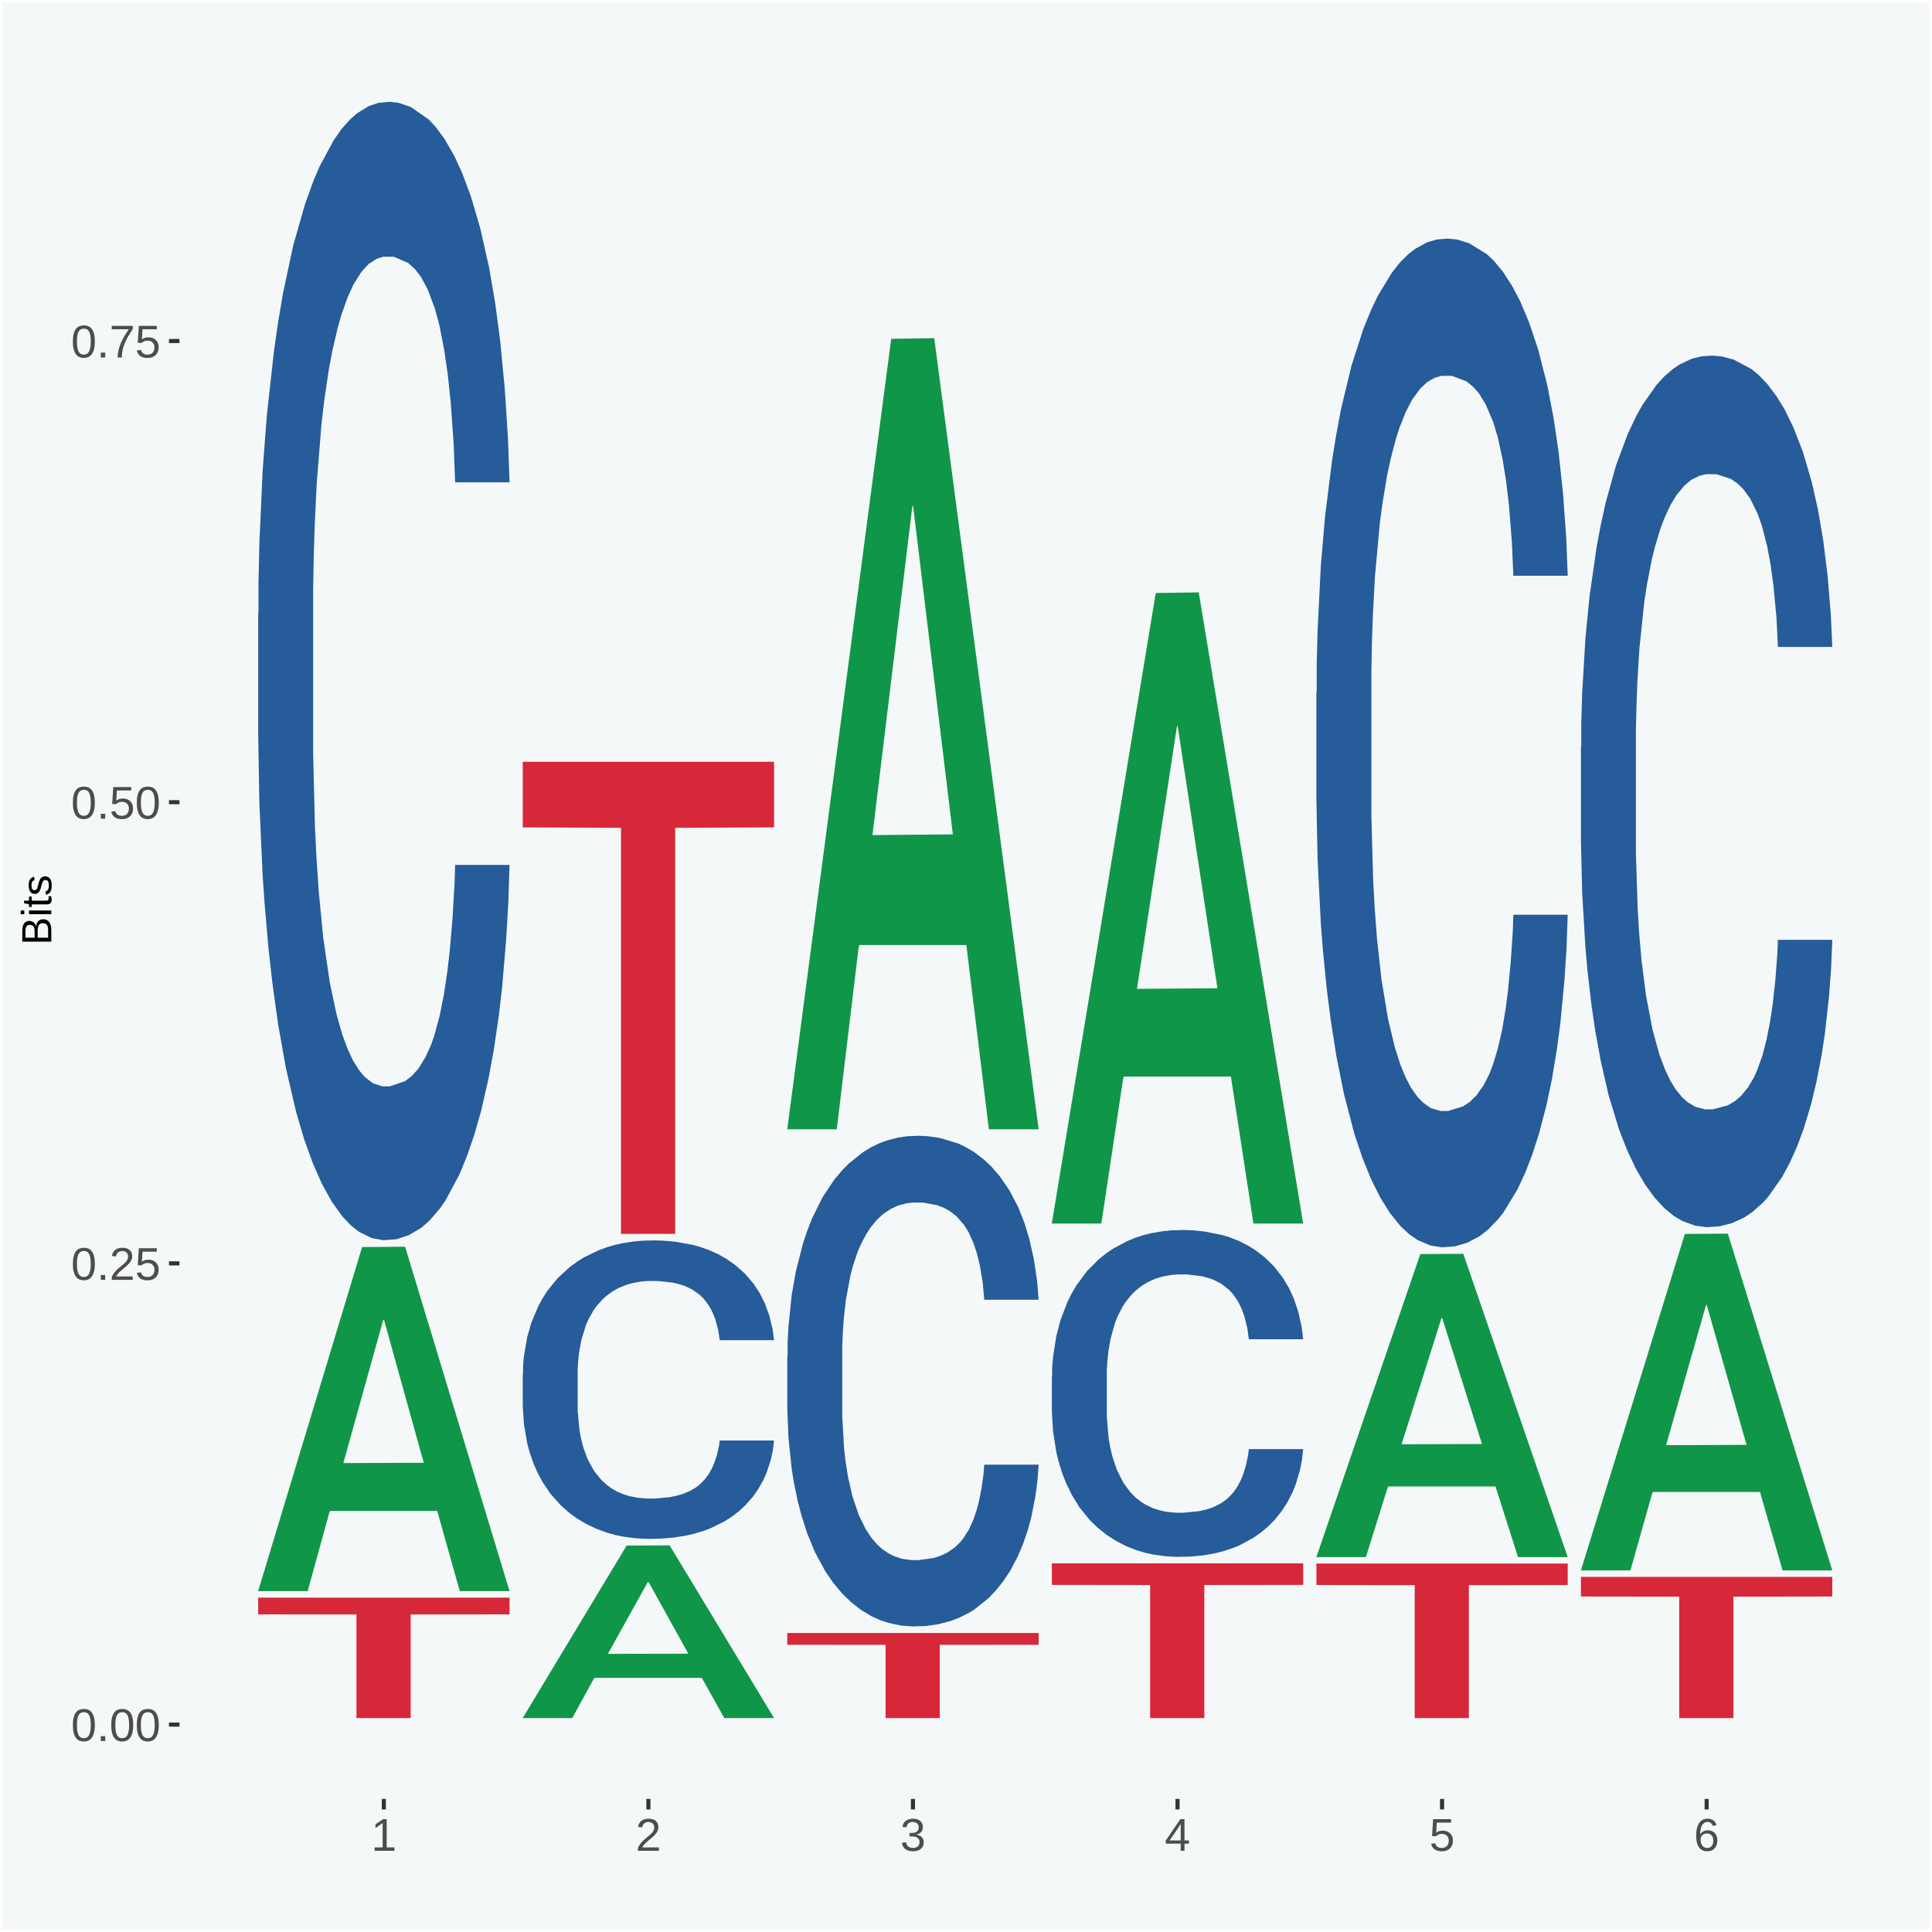 <?xml version="1.0" encoding="UTF-8"?>
<svg xmlns="http://www.w3.org/2000/svg" xmlns:xlink="http://www.w3.org/1999/xlink" width="504pt" height="504pt" viewBox="0 0 504 504" version="1.1">
<defs>
<g>
<symbol overflow="visible" id="glyph0-0">
<path style="stroke:none;" d="M 0.406 0 L 0.406 -8 L 3.594 -8 L 3.594 0 Z M 0.797 -0.406 L 3.188 -0.406 L 3.188 -7.594 L 0.797 -7.594 Z M 0.797 -0.406 "/>
</symbol>
<symbol overflow="visible" id="glyph0-1">
<path style="stroke:none;" d="M 6.203 -4.125 C 6.203 -3.332 6.125 -2.664 5.969 -2.125 C 5.82 -1.582 5.617 -1.145 5.359 -0.812 C 5.098 -0.477 4.789 -0.238 4.438 -0.094 C 4.094 0.051 3.723 0.125 3.328 0.125 C 2.922 0.125 2.539 0.051 2.188 -0.094 C 1.844 -0.238 1.539 -0.477 1.281 -0.812 C 1.031 -1.145 0.832 -1.582 0.688 -2.125 C 0.539 -2.664 0.469 -3.332 0.469 -4.125 C 0.469 -4.957 0.539 -5.645 0.688 -6.188 C 0.832 -6.738 1.035 -7.176 1.297 -7.5 C 1.555 -7.82 1.859 -8.047 2.203 -8.172 C 2.555 -8.305 2.941 -8.375 3.359 -8.375 C 3.754 -8.375 4.125 -8.305 4.469 -8.172 C 4.812 -8.047 5.113 -7.82 5.375 -7.5 C 5.633 -7.176 5.836 -6.738 5.984 -6.188 C 6.129 -5.645 6.203 -4.957 6.203 -4.125 Z M 5.141 -4.125 C 5.141 -4.781 5.098 -5.328 5.016 -5.766 C 4.941 -6.203 4.828 -6.551 4.672 -6.812 C 4.516 -7.07 4.328 -7.254 4.109 -7.359 C 3.891 -7.473 3.641 -7.531 3.359 -7.531 C 3.055 -7.531 2.789 -7.473 2.562 -7.359 C 2.344 -7.254 2.156 -7.07 2 -6.812 C 1.844 -6.551 1.723 -6.203 1.641 -5.766 C 1.566 -5.328 1.531 -4.781 1.531 -4.125 C 1.531 -3.5 1.57 -2.969 1.656 -2.531 C 1.738 -2.094 1.852 -1.742 2 -1.484 C 2.156 -1.223 2.344 -1.035 2.562 -0.922 C 2.789 -0.805 3.047 -0.75 3.328 -0.75 C 3.609 -0.75 3.859 -0.805 4.078 -0.922 C 4.305 -1.035 4.492 -1.223 4.641 -1.484 C 4.797 -1.742 4.914 -2.094 5 -2.531 C 5.094 -2.969 5.141 -3.5 5.141 -4.125 Z M 5.141 -4.125 "/>
</symbol>
<symbol overflow="visible" id="glyph0-2">
<path style="stroke:none;" d="M 1.094 0 L 1.094 -1.281 L 2.234 -1.281 L 2.234 0 Z M 1.094 0 "/>
</symbol>
<symbol overflow="visible" id="glyph0-3">
<path style="stroke:none;" d="M 0.609 0 L 0.609 -0.75 C 0.805 -1.207 1.047 -1.609 1.328 -1.953 C 1.617 -2.305 1.922 -2.625 2.234 -2.906 C 2.555 -3.188 2.867 -3.445 3.172 -3.688 C 3.484 -3.938 3.766 -4.18 4.016 -4.422 C 4.266 -4.66 4.469 -4.91 4.625 -5.172 C 4.781 -5.441 4.859 -5.742 4.859 -6.078 C 4.859 -6.316 4.82 -6.523 4.75 -6.703 C 4.676 -6.879 4.57 -7.023 4.438 -7.141 C 4.312 -7.266 4.156 -7.359 3.969 -7.422 C 3.781 -7.484 3.578 -7.516 3.359 -7.516 C 3.141 -7.516 2.938 -7.484 2.75 -7.422 C 2.57 -7.367 2.41 -7.281 2.266 -7.156 C 2.117 -7.039 2 -6.895 1.906 -6.719 C 1.812 -6.551 1.754 -6.352 1.734 -6.125 L 0.656 -6.219 C 0.688 -6.508 0.766 -6.785 0.891 -7.047 C 1.023 -7.316 1.203 -7.551 1.422 -7.75 C 1.648 -7.945 1.922 -8.098 2.234 -8.203 C 2.555 -8.316 2.93 -8.375 3.359 -8.375 C 3.766 -8.375 4.125 -8.328 4.438 -8.234 C 4.758 -8.141 5.031 -7.992 5.25 -7.797 C 5.477 -7.609 5.648 -7.375 5.766 -7.094 C 5.879 -6.812 5.938 -6.488 5.938 -6.125 C 5.938 -5.844 5.883 -5.578 5.781 -5.328 C 5.688 -5.078 5.555 -4.836 5.391 -4.609 C 5.223 -4.379 5.031 -4.16 4.812 -3.953 C 4.594 -3.742 4.363 -3.535 4.125 -3.328 C 3.895 -3.129 3.656 -2.93 3.406 -2.734 C 3.164 -2.535 2.938 -2.336 2.719 -2.141 C 2.508 -1.941 2.32 -1.738 2.156 -1.531 C 1.988 -1.332 1.859 -1.117 1.766 -0.891 L 6.078 -0.891 L 6.078 0 Z M 0.609 0 "/>
</symbol>
<symbol overflow="visible" id="glyph0-4">
<path style="stroke:none;" d="M 6.172 -2.688 C 6.172 -2.27 6.109 -1.891 5.984 -1.547 C 5.859 -1.203 5.672 -0.906 5.422 -0.656 C 5.18 -0.414 4.879 -0.223 4.516 -0.078 C 4.148 0.055 3.723 0.125 3.234 0.125 C 2.805 0.125 2.43 0.07 2.109 -0.031 C 1.785 -0.133 1.508 -0.273 1.281 -0.453 C 1.062 -0.629 0.883 -0.836 0.75 -1.078 C 0.625 -1.316 0.535 -1.57 0.484 -1.844 L 1.547 -1.969 C 1.586 -1.812 1.645 -1.66 1.719 -1.516 C 1.801 -1.367 1.91 -1.238 2.047 -1.125 C 2.18 -1.008 2.348 -0.914 2.547 -0.844 C 2.742 -0.781 2.984 -0.75 3.266 -0.75 C 3.535 -0.75 3.781 -0.789 4 -0.875 C 4.227 -0.957 4.422 -1.078 4.578 -1.234 C 4.734 -1.398 4.852 -1.602 4.938 -1.844 C 5.031 -2.082 5.078 -2.359 5.078 -2.672 C 5.078 -2.922 5.035 -3.148 4.953 -3.359 C 4.867 -3.578 4.75 -3.766 4.594 -3.922 C 4.445 -4.078 4.258 -4.195 4.031 -4.281 C 3.812 -4.363 3.562 -4.406 3.281 -4.406 C 3.113 -4.406 2.953 -4.391 2.797 -4.359 C 2.648 -4.328 2.516 -4.285 2.391 -4.234 C 2.266 -4.18 2.148 -4.117 2.047 -4.047 C 1.941 -3.973 1.844 -3.895 1.75 -3.812 L 0.719 -3.812 L 1 -8.25 L 5.688 -8.25 L 5.688 -7.359 L 1.953 -7.359 L 1.797 -4.734 C 1.984 -4.879 2.219 -5.004 2.5 -5.109 C 2.781 -5.211 3.113 -5.266 3.5 -5.266 C 3.914 -5.266 4.285 -5.203 4.609 -5.078 C 4.941 -4.953 5.223 -4.773 5.453 -4.547 C 5.68 -4.316 5.859 -4.047 5.984 -3.734 C 6.109 -3.422 6.172 -3.07 6.172 -2.688 Z M 6.172 -2.688 "/>
</symbol>
<symbol overflow="visible" id="glyph0-5">
<path style="stroke:none;" d="M 6.078 -7.406 C 5.66 -6.77 5.273 -6.16 4.922 -5.578 C 4.578 -4.992 4.281 -4.406 4.031 -3.812 C 3.781 -3.219 3.582 -2.609 3.438 -1.984 C 3.301 -1.367 3.234 -0.707 3.234 0 L 2.141 0 C 2.141 -0.656 2.219 -1.301 2.375 -1.938 C 2.531 -2.57 2.738 -3.195 3 -3.812 C 3.27 -4.426 3.578 -5.023 3.922 -5.609 C 4.273 -6.203 4.648 -6.785 5.047 -7.359 L 0.609 -7.359 L 0.609 -8.25 L 6.078 -8.25 Z M 6.078 -7.406 "/>
</symbol>
<symbol overflow="visible" id="glyph0-6">
<path style="stroke:none;" d="M 0.922 0 L 0.922 -0.891 L 3.016 -0.891 L 3.016 -7.25 L 1.156 -5.922 L 1.156 -6.922 L 3.109 -8.25 L 4.078 -8.25 L 4.078 -0.891 L 6.094 -0.891 L 6.094 0 Z M 0.922 0 "/>
</symbol>
<symbol overflow="visible" id="glyph0-7">
<path style="stroke:none;" d="M 6.141 -2.281 C 6.141 -1.906 6.078 -1.566 5.953 -1.266 C 5.836 -0.973 5.66 -0.723 5.422 -0.516 C 5.18 -0.305 4.883 -0.145 4.531 -0.031 C 4.188 0.07 3.789 0.125 3.344 0.125 C 2.832 0.125 2.398 0.062 2.047 -0.062 C 1.703 -0.195 1.414 -0.367 1.188 -0.578 C 0.957 -0.785 0.785 -1.02 0.672 -1.281 C 0.566 -1.551 0.492 -1.832 0.453 -2.125 L 1.547 -2.219 C 1.578 -2 1.633 -1.801 1.719 -1.625 C 1.801 -1.445 1.914 -1.289 2.062 -1.156 C 2.207 -1.031 2.383 -0.93 2.594 -0.859 C 2.801 -0.785 3.051 -0.75 3.344 -0.75 C 3.875 -0.75 4.289 -0.879 4.594 -1.141 C 4.895 -1.41 5.047 -1.801 5.047 -2.312 C 5.047 -2.613 4.977 -2.859 4.844 -3.047 C 4.707 -3.234 4.539 -3.379 4.344 -3.484 C 4.145 -3.586 3.926 -3.656 3.688 -3.688 C 3.445 -3.727 3.227 -3.75 3.031 -3.75 L 2.438 -3.75 L 2.438 -4.656 L 3.016 -4.656 C 3.211 -4.656 3.414 -4.676 3.625 -4.719 C 3.844 -4.758 4.039 -4.832 4.219 -4.938 C 4.395 -5.051 4.539 -5.195 4.656 -5.375 C 4.77 -5.562 4.828 -5.797 4.828 -6.078 C 4.828 -6.523 4.695 -6.875 4.438 -7.125 C 4.188 -7.383 3.801 -7.516 3.281 -7.516 C 2.82 -7.516 2.445 -7.395 2.156 -7.156 C 1.875 -6.914 1.707 -6.578 1.656 -6.141 L 0.594 -6.234 C 0.633 -6.598 0.734 -6.91 0.891 -7.172 C 1.047 -7.441 1.242 -7.664 1.484 -7.844 C 1.734 -8.02 2.008 -8.148 2.312 -8.234 C 2.625 -8.328 2.953 -8.375 3.297 -8.375 C 3.754 -8.375 4.148 -8.316 4.484 -8.203 C 4.816 -8.086 5.086 -7.93 5.297 -7.734 C 5.516 -7.535 5.672 -7.301 5.766 -7.031 C 5.867 -6.77 5.922 -6.488 5.922 -6.188 C 5.922 -5.945 5.883 -5.723 5.812 -5.516 C 5.75 -5.305 5.645 -5.113 5.5 -4.938 C 5.363 -4.77 5.188 -4.625 4.969 -4.5 C 4.75 -4.383 4.488 -4.297 4.188 -4.234 L 4.188 -4.219 C 4.52 -4.176 4.805 -4.098 5.047 -3.984 C 5.297 -3.867 5.5 -3.723 5.656 -3.547 C 5.82 -3.379 5.941 -3.188 6.016 -2.969 C 6.098 -2.75 6.141 -2.52 6.141 -2.281 Z M 6.141 -2.281 "/>
</symbol>
<symbol overflow="visible" id="glyph0-8">
<path style="stroke:none;" d="M 5.156 -1.875 L 5.156 0 L 4.172 0 L 4.172 -1.875 L 0.281 -1.875 L 0.281 -2.688 L 4.062 -8.25 L 5.156 -8.25 L 5.156 -2.703 L 6.328 -2.703 L 6.328 -1.875 Z M 4.172 -7.062 C 4.16 -7.039 4.141 -7.004 4.109 -6.953 C 4.078 -6.898 4.039 -6.836 4 -6.766 C 3.957 -6.691 3.914 -6.617 3.875 -6.547 C 3.844 -6.473 3.812 -6.414 3.781 -6.375 L 1.656 -3.25 C 1.633 -3.219 1.602 -3.176 1.562 -3.125 C 1.531 -3.07 1.492 -3.02 1.453 -2.969 C 1.422 -2.914 1.383 -2.863 1.344 -2.812 C 1.301 -2.77 1.27 -2.734 1.25 -2.703 L 4.172 -2.703 Z M 4.172 -7.062 "/>
</symbol>
<symbol overflow="visible" id="glyph0-9">
<path style="stroke:none;" d="M 6.141 -2.703 C 6.141 -2.285 6.082 -1.906 5.969 -1.562 C 5.852 -1.219 5.68 -0.922 5.453 -0.672 C 5.234 -0.422 4.957 -0.223 4.625 -0.078 C 4.289 0.055 3.91 0.125 3.484 0.125 C 3.004 0.125 2.582 0.031 2.219 -0.156 C 1.863 -0.344 1.566 -0.609 1.328 -0.953 C 1.086 -1.297 0.906 -1.719 0.781 -2.219 C 0.664 -2.727 0.609 -3.301 0.609 -3.938 C 0.609 -4.676 0.676 -5.32 0.812 -5.875 C 0.945 -6.426 1.141 -6.883 1.391 -7.25 C 1.648 -7.625 1.961 -7.906 2.328 -8.094 C 2.691 -8.281 3.102 -8.375 3.562 -8.375 C 3.844 -8.375 4.102 -8.344 4.344 -8.281 C 4.594 -8.227 4.816 -8.133 5.016 -8 C 5.223 -7.875 5.398 -7.703 5.547 -7.484 C 5.703 -7.273 5.828 -7.016 5.922 -6.703 L 4.906 -6.516 C 4.801 -6.867 4.629 -7.125 4.391 -7.281 C 4.148 -7.445 3.867 -7.531 3.547 -7.531 C 3.266 -7.531 3.004 -7.457 2.766 -7.312 C 2.535 -7.176 2.336 -6.973 2.172 -6.703 C 2.004 -6.43 1.875 -6.086 1.781 -5.672 C 1.695 -5.266 1.656 -4.789 1.656 -4.25 C 1.852 -4.602 2.125 -4.875 2.469 -5.062 C 2.812 -5.25 3.207 -5.344 3.656 -5.344 C 4.031 -5.344 4.367 -5.281 4.672 -5.156 C 4.984 -5.031 5.25 -4.852 5.469 -4.625 C 5.688 -4.406 5.852 -4.129 5.969 -3.797 C 6.082 -3.473 6.141 -3.109 6.141 -2.703 Z M 5.078 -2.656 C 5.078 -2.938 5.039 -3.191 4.969 -3.422 C 4.895 -3.66 4.785 -3.859 4.641 -4.016 C 4.504 -4.18 4.332 -4.305 4.125 -4.391 C 3.926 -4.484 3.688 -4.531 3.406 -4.531 C 3.219 -4.531 3.023 -4.5 2.828 -4.438 C 2.629 -4.383 2.453 -4.289 2.297 -4.156 C 2.141 -4.031 2.008 -3.863 1.906 -3.656 C 1.812 -3.457 1.766 -3.207 1.766 -2.906 C 1.766 -2.602 1.801 -2.316 1.875 -2.047 C 1.957 -1.785 2.07 -1.555 2.219 -1.359 C 2.363 -1.172 2.539 -1.02 2.75 -0.906 C 2.957 -0.789 3.191 -0.734 3.453 -0.734 C 3.703 -0.734 3.926 -0.773 4.125 -0.859 C 4.332 -0.953 4.504 -1.082 4.641 -1.25 C 4.785 -1.414 4.895 -1.613 4.969 -1.844 C 5.039 -2.082 5.078 -2.352 5.078 -2.656 Z M 5.078 -2.656 "/>
</symbol>
<symbol overflow="visible" id="glyph1-0">
<path style="stroke:none;" d="M 0 -0.359 L -7.328 -0.359 L -7.328 -3.281 L 0 -3.281 Z M -0.359 -0.734 L -0.359 -2.922 L -6.969 -2.922 L -6.969 -0.734 Z M -0.359 -0.734 "/>
</symbol>
<symbol overflow="visible" id="glyph1-1">
<path style="stroke:none;" d="M -2.125 -6.75 C -1.75 -6.75 -1.426 -6.676 -1.156 -6.531 C -0.883 -6.383 -0.66 -6.18 -0.484 -5.922 C -0.316 -5.672 -0.191 -5.375 -0.109 -5.031 C -0.035 -4.695 0 -4.344 0 -3.969 L 0 -0.906 L -7.562 -0.906 L -7.562 -3.656 C -7.562 -4.07 -7.523 -4.441 -7.453 -4.766 C -7.391 -5.098 -7.281 -5.379 -7.125 -5.609 C -6.977 -5.836 -6.789 -6.008 -6.562 -6.125 C -6.332 -6.25 -6.055 -6.312 -5.734 -6.312 C -5.523 -6.312 -5.328 -6.281 -5.141 -6.219 C -4.953 -6.164 -4.781 -6.078 -4.625 -5.953 C -4.477 -5.836 -4.348 -5.688 -4.234 -5.5 C -4.129 -5.32 -4.047 -5.113 -3.984 -4.875 C -3.953 -5.176 -3.883 -5.441 -3.781 -5.672 C -3.676 -5.91 -3.539 -6.109 -3.375 -6.266 C -3.219 -6.43 -3.031 -6.551 -2.812 -6.625 C -2.602 -6.707 -2.375 -6.75 -2.125 -6.75 Z M -5.609 -5.281 C -6.016 -5.281 -6.305 -5.141 -6.484 -4.859 C -6.66 -4.586 -6.75 -4.188 -6.75 -3.656 L -6.75 -1.922 L -4.344 -1.922 L -4.344 -3.656 C -4.344 -3.957 -4.375 -4.211 -4.438 -4.422 C -4.5 -4.629 -4.582 -4.797 -4.688 -4.922 C -4.801 -5.047 -4.93 -5.133 -5.078 -5.188 C -5.234 -5.25 -5.41 -5.281 -5.609 -5.281 Z M -2.219 -5.719 C -2.457 -5.719 -2.66 -5.672 -2.828 -5.578 C -2.992 -5.492 -3.129 -5.367 -3.234 -5.203 C -3.348 -5.047 -3.426 -4.848 -3.469 -4.609 C -3.52 -4.379 -3.547 -4.125 -3.547 -3.844 L -3.547 -1.922 L -0.828 -1.922 L -0.828 -3.922 C -0.828 -4.18 -0.848 -4.422 -0.891 -4.641 C -0.93 -4.859 -1.004 -5.047 -1.109 -5.203 C -1.211 -5.367 -1.352 -5.492 -1.531 -5.578 C -1.719 -5.672 -1.945 -5.719 -2.219 -5.719 Z M -2.219 -5.719 "/>
</symbol>
<symbol overflow="visible" id="glyph1-2">
<path style="stroke:none;" d="M -7.047 -0.734 L -7.969 -0.734 L -7.969 -1.703 L -7.047 -1.703 Z M 0 -0.734 L -5.812 -0.734 L -5.812 -1.703 L 0 -1.703 Z M 0 -0.734 "/>
</symbol>
<symbol overflow="visible" id="glyph1-3">
<path style="stroke:none;" d="M -0.047 -2.969 C -0.004 -2.82 0.023 -2.672 0.047 -2.516 C 0.078 -2.367 0.094 -2.195 0.094 -2 C 0.094 -1.227 -0.348 -0.844 -1.234 -0.844 L -5.109 -0.844 L -5.109 -0.172 L -5.812 -0.172 L -5.812 -0.875 L -7.109 -1.156 L -7.109 -1.812 L -5.812 -1.812 L -5.812 -2.875 L -5.109 -2.875 L -5.109 -1.812 L -1.438 -1.812 C -1.156 -1.812 -0.957 -1.852 -0.844 -1.938 C -0.738 -2.031 -0.688 -2.191 -0.688 -2.422 C -0.688 -2.516 -0.691 -2.602 -0.703 -2.688 C -0.711 -2.77 -0.727 -2.863 -0.75 -2.969 Z M -0.047 -2.969 "/>
</symbol>
<symbol overflow="visible" id="glyph1-4">
<path style="stroke:none;" d="M -1.609 -5.109 C -1.336 -5.109 -1.094 -5.051 -0.875 -4.938 C -0.664 -4.832 -0.488 -4.68 -0.344 -4.484 C -0.195 -4.285 -0.082 -4.039 0 -3.75 C 0.07 -3.457 0.109 -3.125 0.109 -2.75 C 0.109 -2.406 0.082 -2.098 0.031 -1.828 C -0.02 -1.555 -0.102 -1.316 -0.219 -1.109 C -0.332 -0.91 -0.484 -0.742 -0.672 -0.609 C -0.859 -0.473 -1.086 -0.375 -1.359 -0.312 L -1.531 -1.156 C -1.219 -1.238 -0.988 -1.41 -0.844 -1.672 C -0.695 -1.93 -0.625 -2.289 -0.625 -2.75 C -0.625 -2.957 -0.641 -3.145 -0.672 -3.312 C -0.703 -3.488 -0.75 -3.641 -0.812 -3.766 C -0.883 -3.891 -0.977 -3.984 -1.094 -4.047 C -1.207 -4.117 -1.352 -4.156 -1.531 -4.156 C -1.707 -4.156 -1.848 -4.113 -1.953 -4.031 C -2.066 -3.957 -2.16 -3.844 -2.234 -3.688 C -2.316 -3.539 -2.383 -3.363 -2.438 -3.156 C -2.5 -2.945 -2.562 -2.719 -2.625 -2.469 C -2.688 -2.238 -2.754 -2.008 -2.828 -1.781 C -2.898 -1.551 -3 -1.344 -3.125 -1.156 C -3.25 -0.969 -3.398 -0.816 -3.578 -0.703 C -3.766 -0.586 -4 -0.531 -4.281 -0.531 C -4.812 -0.531 -5.211 -0.719 -5.484 -1.094 C -5.766 -1.477 -5.906 -2.031 -5.906 -2.75 C -5.906 -3.395 -5.789 -3.906 -5.562 -4.281 C -5.332 -4.656 -4.973 -4.895 -4.484 -5 L -4.375 -4.125 C -4.52 -4.094 -4.645 -4.035 -4.75 -3.953 C -4.852 -3.867 -4.938 -3.766 -5 -3.641 C -5.062 -3.516 -5.102 -3.375 -5.125 -3.219 C -5.156 -3.07 -5.172 -2.914 -5.172 -2.75 C -5.172 -2.312 -5.102 -1.988 -4.969 -1.781 C -4.844 -1.582 -4.645 -1.484 -4.375 -1.484 C -4.219 -1.484 -4.086 -1.52 -3.984 -1.594 C -3.879 -1.664 -3.789 -1.77 -3.719 -1.906 C -3.656 -2.051 -3.598 -2.219 -3.547 -2.406 C -3.492 -2.602 -3.438 -2.816 -3.375 -3.047 C -3.332 -3.203 -3.289 -3.359 -3.25 -3.516 C -3.207 -3.68 -3.156 -3.836 -3.094 -3.984 C -3.031 -4.141 -2.957 -4.285 -2.875 -4.422 C -2.789 -4.555 -2.688 -4.672 -2.562 -4.766 C -2.445 -4.867 -2.312 -4.953 -2.156 -5.016 C -2 -5.078 -1.816 -5.109 -1.609 -5.109 Z M -1.609 -5.109 "/>
</symbol>
</g>
<clipPath id="clip1">
  <path d="M 46.82 5.48 L 498.52 5.48 L 498.52 469.281 L 46.82 469.281 Z M 46.82 5.48 "/>
</clipPath>
</defs>
<g id="surface1">
<rect x="0" y="0" width="504" height="504" style="fill:rgb(96.078%,97.255%,97.647%);fill-opacity:1;stroke:none;"/>
<path style="fill:none;stroke-width:1.07;stroke-linecap:round;stroke-linejoin:round;stroke:rgb(100%,100%,100%);stroke-opacity:1;stroke-miterlimit:10;" d="M 0 0 L 504 0 L 504 504 L 0 504 Z M 0 0 " transform="matrix(1,0,0,-1,0,504)"/>
<g clip-path="url(#clip1)" clip-rule="nonzero">
<path style=" stroke:none;fill-rule:nonzero;fill:rgb(96.078%,97.255%,97.647%);fill-opacity:1;" d="M 46.82 469.281 L 498.52 469.281 L 498.52 5.48 L 46.82 5.48 Z M 46.82 469.281 "/>
</g>
<path style=" stroke:none;fill-rule:nonzero;fill:rgb(6.274%,58.824%,28.235%);fill-opacity:1;" d="M 67.352 414.91 L 67.422 414.82 L 94.461 325.32 L 105.68 325.23 L 132.922 415.078 L 119.941 415.078 L 114.059 394.16 L 86.141 394.16 L 85.941 394.488 L 80.262 415.078 L 67.352 415.078 L 67.352 414.91 L 89.66 381.672 L 110.539 381.59 L 100.199 344.379 L 100.07 344.211 L 99.93 344.469 L 89.59 381.59 L 89.66 381.672 Z M 67.352 414.91 "/>
<path style=" stroke:none;fill-rule:nonzero;fill:rgb(14.51%,36.078%,60.001%);fill-opacity:1;" d="M 67.352 160 L 67.43 159.73 L 67.43 152.129 L 67.66 141.828 L 68.512 122.84 L 69.602 108.469 L 71.461 91.648 L 72.469 84.602 L 73.781 76.738 L 76.5 63.988 L 79.602 53.141 L 81.77 47.172 L 83.391 43.379 L 87.039 36.602 L 89.129 33.609 L 91.301 31.172 L 93.16 29.539 L 96.262 27.648 L 98.738 26.828 L 101.609 26.559 L 104.012 26.828 L 107.191 27.922 L 111.84 31.172 L 113.621 33.07 L 116.02 36.32 L 118.5 40.66 L 120.52 45 L 122.84 51.238 L 125.238 59.379 L 127.57 69.68 L 129.199 79.18 L 130.512 89.211 L 131.68 101.422 L 132.531 114.711 L 132.922 125.828 L 118.73 125.828 L 118.352 115.789 L 117.57 104.941 L 116.801 97.621 L 115.941 91.648 L 114.629 84.871 L 113.461 80.531 L 111.531 75.379 L 109.738 72.129 L 108.27 70.23 L 106.488 68.602 L 102.691 66.969 L 99.98 66.969 L 98.27 67.512 L 96.18 68.871 L 94.398 70.77 L 92.309 74.02 L 90.68 77.551 L 89.051 82.16 L 88.121 85.41 L 86.73 91.379 L 85.801 96.262 L 84.559 104.672 L 83.859 110.641 L 82.621 126.102 L 82.078 137.488 L 81.84 145.352 L 81.691 154.031 L 81.691 196.34 L 82.148 215.328 L 82.539 223.461 L 83.16 232.68 L 84.32 244.621 L 86.031 256.281 L 87.809 264.691 L 89.281 269.84 L 90.68 273.641 L 92.07 276.621 L 93.781 279.328 L 95.172 280.961 L 97.27 282.59 L 99.75 283.398 L 101.68 283.398 L 105.641 282.051 L 107.422 280.691 L 109.121 278.789 L 110.98 275.809 L 112.461 272.551 L 113.309 270.109 L 114.699 264.961 L 115.789 259.531 L 116.719 253.301 L 117.34 247.871 L 118.039 239.738 L 118.578 230.512 L 118.73 225.629 L 132.922 225.629 L 132.609 235.398 L 132.059 244.891 L 130.98 257.641 L 130.129 264.961 L 128.809 273.91 L 127.41 281.5 L 125.48 289.91 L 123.691 296.148 L 121.828 301.57 L 119.82 306.449 L 116.18 313.23 L 114.859 315.129 L 112.07 318.391 L 109.898 320.289 L 106.719 322.18 L 103.469 323.27 L 100.059 323.539 L 97.031 323 L 93.699 321.371 L 91.609 319.738 L 89.281 317.301 L 86.57 313.512 L 84.012 308.898 L 81.609 303.469 L 79.359 297.23 L 77.27 290.18 L 74.559 278.52 L 72.539 267.129 L 71.07 256.551 L 70.059 247.602 L 69.059 236.211 L 68.512 228.34 L 67.66 209.359 L 67.352 191.73 Z M 67.352 160 "/>
<path style=" stroke:none;fill-rule:nonzero;fill:rgb(83.922%,15.686%,22.353%);fill-opacity:1;" d="M 67.352 416.77 L 132.922 416.77 L 132.922 421.141 L 107.129 421.172 L 107.129 448.191 L 92.988 448.191 L 92.988 421.172 L 67.352 421.141 Z M 67.352 416.77 "/>
<path style=" stroke:none;fill-rule:nonzero;fill:rgb(6.274%,58.824%,28.235%);fill-opacity:1;" d="M 136.371 448.109 L 136.43 448.07 L 163.469 403.191 L 174.691 403.148 L 201.93 448.191 L 188.949 448.191 L 183.07 437.699 L 155.16 437.699 L 154.949 437.871 L 149.281 448.191 L 136.371 448.191 L 136.371 448.109 L 158.672 431.441 L 179.559 431.398 L 169.219 412.75 L 169.078 412.66 L 168.949 412.789 L 158.602 431.398 L 158.672 431.441 Z M 136.371 448.109 "/>
<path style=" stroke:none;fill-rule:nonzero;fill:rgb(14.51%,36.078%,60.001%);fill-opacity:1;" d="M 136.371 358.57 L 136.441 358.5 L 136.441 356.5 L 136.68 353.801 L 137.531 348.82 L 138.609 345.051 L 140.469 340.641 L 141.48 338.801 L 142.801 336.73 L 145.512 333.391 L 148.609 330.551 L 150.781 328.98 L 152.41 327.98 L 156.051 326.211 L 158.141 325.422 L 160.309 324.781 L 162.172 324.359 L 165.27 323.859 L 167.75 323.648 L 170.621 323.578 L 173.02 323.648 L 176.199 323.93 L 180.852 324.781 L 182.629 325.281 L 185.039 326.141 L 187.52 327.27 L 189.531 328.41 L 191.859 330.051 L 194.262 332.18 L 196.578 334.879 L 198.211 337.371 L 199.531 340 L 200.691 343.199 L 201.539 346.691 L 201.93 349.609 L 187.75 349.609 L 187.359 346.969 L 186.59 344.129 L 185.809 342.211 L 184.961 340.641 L 183.641 338.871 L 182.48 337.73 L 180.539 336.379 L 178.762 335.52 L 177.289 335.031 L 175.5 334.602 L 171.711 334.172 L 168.988 334.172 L 167.289 334.309 L 165.199 334.672 L 163.41 335.172 L 161.32 336.02 L 159.691 336.949 L 158.07 338.16 L 157.141 339.012 L 155.738 340.57 L 154.809 341.852 L 153.57 344.059 L 152.871 345.621 L 151.629 349.68 L 151.09 352.66 L 150.859 354.73 L 150.699 357 L 150.699 368.102 L 151.172 373.078 L 151.559 375.211 L 152.18 377.629 L 153.34 380.762 L 155.039 383.809 L 156.828 386.02 L 158.301 387.371 L 159.691 388.371 L 161.09 389.148 L 162.789 389.859 L 164.191 390.289 L 166.281 390.711 L 168.762 390.93 L 170.699 390.93 L 174.648 390.57 L 176.43 390.219 L 178.141 389.719 L 180 388.941 L 181.469 388.078 L 182.32 387.441 L 183.719 386.09 L 184.801 384.672 L 185.73 383.031 L 186.352 381.609 L 187.051 379.48 L 187.59 377.059 L 187.75 375.781 L 201.93 375.781 L 201.621 378.34 L 201.078 380.828 L 199.988 384.172 L 199.141 386.09 L 197.82 388.441 L 196.43 390.43 L 194.488 392.629 L 192.711 394.27 L 190.852 395.691 L 188.828 396.969 L 185.191 398.75 L 183.871 399.25 L 181.078 400.102 L 178.91 400.602 L 175.738 401.102 L 172.48 401.379 L 169.07 401.449 L 166.051 401.309 L 162.719 400.879 L 160.621 400.461 L 158.301 399.82 L 155.59 398.82 L 153.031 397.609 L 150.629 396.191 L 148.379 394.551 L 146.289 392.699 L 143.57 389.648 L 141.559 386.66 L 140.09 383.891 L 139.078 381.539 L 138.07 378.551 L 137.531 376.488 L 136.68 371.512 L 136.371 366.891 Z M 136.371 358.57 "/>
<path style=" stroke:none;fill-rule:nonzero;fill:rgb(83.922%,15.686%,22.353%);fill-opacity:1;" d="M 136.371 198.73 L 201.93 198.73 L 201.93 215.84 L 176.141 215.961 L 176.141 321.879 L 162 321.879 L 162 215.961 L 136.371 215.84 Z M 136.371 198.73 "/>
<path style=" stroke:none;fill-rule:nonzero;fill:rgb(6.274%,58.824%,28.235%);fill-opacity:1;" d="M 205.379 294.211 L 205.449 294.012 L 232.488 88.398 L 243.711 88.211 L 270.949 294.59 L 257.969 294.59 L 252.09 246.531 L 224.172 246.531 L 223.969 247.309 L 218.289 294.59 L 205.379 294.59 L 205.379 294.211 L 227.691 217.852 L 248.57 217.66 L 238.23 132.199 L 238.102 131.809 L 237.961 132.391 L 227.621 217.66 L 227.691 217.852 Z M 205.379 294.211 "/>
<path style=" stroke:none;fill-rule:nonzero;fill:rgb(14.51%,36.078%,60.001%);fill-opacity:1;" d="M 205.379 353.801 L 205.461 353.691 L 205.461 350.41 L 205.691 345.969 L 206.539 337.789 L 207.629 331.59 L 209.488 324.34 L 210.5 321.301 L 211.809 317.91 L 214.531 312.422 L 217.629 307.738 L 219.801 305.172 L 221.422 303.539 L 225.07 300.609 L 227.16 299.328 L 229.328 298.27 L 231.191 297.57 L 234.289 296.75 L 236.77 296.398 L 239.641 296.289 L 242.039 296.398 L 245.219 296.871 L 249.871 298.27 L 251.648 299.09 L 254.051 300.5 L 256.531 302.371 L 258.551 304.238 L 260.871 306.93 L 263.27 310.43 L 265.602 314.871 L 267.23 318.969 L 268.539 323.289 L 269.711 328.551 L 270.559 334.281 L 270.949 339.07 L 256.762 339.07 L 256.379 334.75 L 255.602 330.07 L 254.828 326.922 L 253.969 324.34 L 252.66 321.422 L 251.488 319.551 L 249.559 317.328 L 247.77 315.93 L 246.301 315.109 L 244.52 314.41 L 240.719 313.711 L 238.012 313.711 L 236.301 313.941 L 234.211 314.52 L 232.43 315.34 L 230.34 316.738 L 228.711 318.262 L 227.078 320.25 L 226.148 321.648 L 224.762 324.23 L 223.828 326.328 L 222.59 329.949 L 221.891 332.531 L 220.648 339.191 L 220.109 344.102 L 219.871 347.488 L 219.719 351.23 L 219.719 369.469 L 220.18 377.648 L 220.57 381.16 L 221.191 385.129 L 222.352 390.27 L 224.059 395.301 L 225.84 398.93 L 227.309 401.148 L 228.711 402.781 L 230.102 404.07 L 231.809 405.238 L 233.199 405.941 L 235.301 406.641 L 237.781 406.988 L 239.711 406.988 L 243.672 406.41 L 245.449 405.82 L 247.148 405 L 249.012 403.719 L 250.488 402.32 L 251.34 401.262 L 252.73 399.039 L 253.82 396.699 L 254.75 394.02 L 255.371 391.68 L 256.07 388.172 L 256.609 384.199 L 256.762 382.09 L 270.949 382.09 L 270.641 386.301 L 270.09 390.391 L 269.012 395.891 L 268.16 399.039 L 266.84 402.898 L 265.441 406.172 L 263.512 409.801 L 261.719 412.488 L 259.859 414.82 L 257.852 416.93 L 254.211 419.852 L 252.891 420.672 L 250.102 422.07 L 247.93 422.891 L 244.75 423.711 L 241.5 424.18 L 238.09 424.289 L 235.059 424.059 L 231.73 423.359 L 229.641 422.66 L 227.309 421.602 L 224.602 419.969 L 222.039 417.98 L 219.641 415.641 L 217.391 412.949 L 215.301 409.91 L 212.59 404.891 L 210.57 399.98 L 209.102 395.422 L 208.09 391.559 L 207.09 386.648 L 206.539 383.262 L 205.691 375.078 L 205.379 367.48 Z M 205.379 353.801 "/>
<path style=" stroke:none;fill-rule:nonzero;fill:rgb(83.922%,15.686%,22.353%);fill-opacity:1;" d="M 205.379 425.988 L 270.949 425.988 L 270.949 429.07 L 245.148 429.09 L 245.148 448.191 L 231.02 448.191 L 231.02 429.09 L 205.379 429.07 Z M 205.379 425.988 "/>
<path style=" stroke:none;fill-rule:nonzero;fill:rgb(6.274%,58.824%,28.235%);fill-opacity:1;" d="M 274.398 318.871 L 274.461 318.711 L 301.5 154.691 L 312.719 154.539 L 339.961 319.18 L 326.98 319.18 L 321.102 280.84 L 293.191 280.84 L 292.98 281.461 L 287.309 319.18 L 274.398 319.18 L 274.398 318.871 L 296.699 257.961 L 317.59 257.801 L 307.25 189.629 L 307.109 189.32 L 306.98 189.789 L 296.629 257.801 L 296.699 257.961 Z M 274.398 318.871 "/>
<path style=" stroke:none;fill-rule:nonzero;fill:rgb(14.51%,36.078%,60.001%);fill-opacity:1;" d="M 274.398 359.191 L 274.469 359.109 L 274.469 356.93 L 274.711 353.969 L 275.559 348.52 L 276.641 344.391 L 278.5 339.559 L 279.512 337.539 L 280.828 335.281 L 283.539 331.621 L 286.641 328.5 L 288.809 326.789 L 290.441 325.699 L 294.078 323.75 L 296.172 322.891 L 298.34 322.191 L 300.199 321.73 L 303.301 321.18 L 305.781 320.949 L 308.648 320.871 L 311.051 320.949 L 314.23 321.262 L 318.879 322.191 L 320.66 322.738 L 323.07 323.672 L 325.551 324.922 L 327.559 326.172 L 329.879 327.961 L 332.289 330.289 L 334.609 333.25 L 336.238 335.98 L 337.559 338.859 L 338.719 342.359 L 339.57 346.18 L 339.961 349.371 L 325.781 349.371 L 325.391 346.488 L 324.621 343.379 L 323.84 341.27 L 322.988 339.559 L 321.672 337.609 L 320.512 336.371 L 318.57 334.891 L 316.789 333.949 L 315.32 333.41 L 313.531 332.941 L 309.738 332.469 L 307.02 332.469 L 305.32 332.629 L 303.23 333.02 L 301.441 333.559 L 299.352 334.5 L 297.719 335.512 L 296.102 336.828 L 295.172 337.77 L 293.77 339.48 L 292.84 340.879 L 291.602 343.301 L 290.898 345.012 L 289.66 349.449 L 289.121 352.719 L 288.891 354.98 L 288.73 357.469 L 288.73 369.621 L 289.199 375.07 L 289.59 377.41 L 290.211 380.059 L 291.371 383.48 L 293.07 386.828 L 294.859 389.25 L 296.328 390.73 L 297.719 391.82 L 299.121 392.672 L 300.82 393.449 L 302.219 393.922 L 304.309 394.391 L 306.789 394.621 L 308.73 394.621 L 312.68 394.23 L 314.461 393.84 L 316.172 393.301 L 318.031 392.441 L 319.5 391.5 L 320.352 390.801 L 321.75 389.32 L 322.828 387.77 L 323.762 385.969 L 324.379 384.422 L 325.078 382.078 L 325.621 379.43 L 325.781 378.031 L 339.961 378.031 L 339.648 380.828 L 339.109 383.559 L 338.02 387.219 L 337.172 389.32 L 335.852 391.891 L 334.461 394.07 L 332.52 396.488 L 330.738 398.281 L 328.879 399.84 L 326.859 401.238 L 323.219 403.191 L 321.898 403.73 L 319.109 404.672 L 316.941 405.211 L 313.77 405.762 L 310.512 406.07 L 307.102 406.141 L 304.078 405.988 L 300.75 405.52 L 298.648 405.051 L 296.328 404.352 L 293.621 403.262 L 291.059 401.941 L 288.66 400.379 L 286.41 398.59 L 284.32 396.57 L 281.602 393.219 L 279.59 389.949 L 278.121 386.91 L 277.109 384.34 L 276.102 381.07 L 275.559 378.809 L 274.711 373.359 L 274.398 368.301 Z M 274.398 359.191 "/>
<path style=" stroke:none;fill-rule:nonzero;fill:rgb(83.922%,15.686%,22.353%);fill-opacity:1;" d="M 274.398 407.84 L 339.961 407.84 L 339.961 413.449 L 314.172 413.48 L 314.172 448.191 L 300.031 448.191 L 300.031 413.48 L 274.398 413.449 Z M 274.398 407.84 "/>
<path style=" stroke:none;fill-rule:nonzero;fill:rgb(6.274%,58.824%,28.235%);fill-opacity:1;" d="M 343.41 406.039 L 343.48 405.969 L 370.512 327.148 L 381.73 327.078 L 408.969 406.191 L 396 406.191 L 390.121 387.77 L 362.199 387.77 L 362 388.059 L 356.32 406.191 L 343.41 406.191 L 343.41 406.039 L 365.719 376.77 L 386.602 376.699 L 376.262 343.941 L 376.121 343.789 L 375.988 344.012 L 365.648 376.699 L 365.719 376.77 Z M 343.41 406.039 "/>
<path style=" stroke:none;fill-rule:nonzero;fill:rgb(14.51%,36.078%,60.001%);fill-opacity:1;" d="M 343.41 180.469 L 343.488 180.23 L 343.488 173.5 L 343.719 164.371 L 344.57 147.551 L 345.66 134.809 L 347.52 119.922 L 348.531 113.672 L 349.84 106.699 L 352.559 95.398 L 355.66 85.789 L 357.828 80.5 L 359.449 77.141 L 363.102 71.129 L 365.191 68.488 L 367.359 66.328 L 369.219 64.879 L 372.32 63.199 L 374.801 62.48 L 377.66 62.238 L 380.07 62.48 L 383.238 63.441 L 387.891 66.328 L 389.68 68.012 L 392.078 70.891 L 394.559 74.738 L 396.57 78.578 L 398.898 84.109 L 401.301 91.32 L 403.629 100.449 L 405.25 108.859 L 406.57 117.75 L 407.73 128.57 L 408.59 140.34 L 408.969 150.191 L 394.789 150.191 L 394.398 141.301 L 393.629 131.691 L 392.852 125.199 L 392 119.922 L 390.68 113.91 L 389.52 110.059 L 387.578 105.5 L 385.801 102.609 L 384.328 100.93 L 382.551 99.488 L 378.75 98.051 L 376.039 98.051 L 374.328 98.531 L 372.238 99.73 L 370.461 101.41 L 368.371 104.289 L 366.738 107.422 L 365.109 111.5 L 364.18 114.391 L 362.789 119.672 L 361.859 124 L 360.621 131.449 L 359.922 136.738 L 358.68 150.43 L 358.141 160.531 L 357.898 167.5 L 357.75 175.191 L 357.75 212.68 L 358.211 229.5 L 358.602 236.711 L 359.219 244.879 L 360.379 255.449 L 362.09 265.781 L 363.871 273.23 L 365.34 277.801 L 366.738 281.16 L 368.129 283.809 L 369.84 286.211 L 371.23 287.648 L 373.32 289.102 L 375.801 289.82 L 377.738 289.82 L 381.691 288.609 L 383.48 287.41 L 385.18 285.73 L 387.039 283.09 L 388.512 280.199 L 389.371 278.039 L 390.762 273.469 L 391.852 268.672 L 392.781 263.141 L 393.398 258.34 L 394.09 251.129 L 394.641 242.961 L 394.789 238.629 L 408.969 238.629 L 408.66 247.281 L 408.121 255.691 L 407.039 266.988 L 406.18 273.469 L 404.871 281.41 L 403.469 288.129 L 401.531 295.578 L 399.75 301.109 L 397.891 305.922 L 395.879 310.238 L 392.23 316.25 L 390.922 317.93 L 388.129 320.82 L 385.961 322.5 L 382.781 324.18 L 379.52 325.141 L 376.109 325.379 L 373.09 324.898 L 369.762 323.461 L 367.672 322.02 L 365.34 319.859 L 362.629 316.488 L 360.07 312.41 L 357.672 307.602 L 355.422 302.07 L 353.328 295.82 L 350.621 285.488 L 348.602 275.398 L 347.129 266.031 L 346.121 258.09 L 345.121 248 L 344.57 241.031 L 343.719 224.211 L 343.41 208.59 Z M 343.41 180.469 "/>
<path style=" stroke:none;fill-rule:nonzero;fill:rgb(83.922%,15.686%,22.353%);fill-opacity:1;" d="M 343.41 407.879 L 408.969 407.879 L 408.969 413.48 L 383.18 413.52 L 383.18 448.191 L 369.051 448.191 L 369.051 413.52 L 343.41 413.48 Z M 343.41 407.879 "/>
<path style=" stroke:none;fill-rule:nonzero;fill:rgb(6.274%,58.824%,28.235%);fill-opacity:1;" d="M 412.422 409.5 L 412.488 409.422 L 439.531 321.898 L 450.75 321.82 L 477.988 409.672 L 465.012 409.672 L 459.129 389.211 L 431.219 389.211 L 431.012 389.539 L 425.328 409.672 L 412.422 409.672 L 412.422 409.5 L 434.73 377 L 455.621 376.922 L 445.27 340.551 L 445.141 340.379 L 445 340.629 L 434.66 376.922 L 434.73 377 Z M 412.422 409.5 "/>
<path style=" stroke:none;fill-rule:nonzero;fill:rgb(14.51%,36.078%,60.001%);fill-opacity:1;" d="M 412.422 194.922 L 412.5 194.711 L 412.5 188.898 L 412.73 181.012 L 413.59 166.469 L 414.672 155.469 L 416.531 142.59 L 417.539 137.191 L 418.859 131.172 L 421.57 121.41 L 424.672 113.109 L 426.84 108.539 L 428.469 105.629 L 432.109 100.441 L 434.199 98.16 L 436.371 96.289 L 438.23 95.039 L 441.328 93.59 L 443.809 92.969 L 446.68 92.762 L 449.078 92.969 L 452.262 93.801 L 456.91 96.289 L 458.691 97.738 L 461.09 100.23 L 463.57 103.559 L 465.59 106.879 L 467.91 111.648 L 470.32 117.879 L 472.641 125.77 L 474.27 133.039 L 475.59 140.719 L 476.75 150.07 L 477.602 160.238 L 477.988 168.762 L 463.809 168.762 L 463.422 161.07 L 462.641 152.77 L 461.871 147.16 L 461.02 142.59 L 459.699 137.398 L 458.539 134.078 L 456.602 130.129 L 454.82 127.641 L 453.34 126.191 L 451.559 124.941 L 447.762 123.699 L 445.051 123.699 L 443.352 124.109 L 441.25 125.148 L 439.469 126.602 L 437.379 129.102 L 435.75 131.801 L 434.121 135.328 L 433.191 137.82 L 431.801 142.391 L 430.871 146.121 L 429.629 152.559 L 428.93 157.129 L 427.691 168.961 L 427.148 177.68 L 426.922 183.711 L 426.762 190.352 L 426.762 222.738 L 427.23 237.281 L 427.609 243.512 L 428.23 250.57 L 429.398 259.699 L 431.102 268.629 L 432.879 275.07 L 434.359 279.012 L 435.75 281.922 L 437.148 284.211 L 438.852 286.281 L 440.25 287.531 L 442.34 288.77 L 444.82 289.398 L 446.762 289.398 L 450.711 288.359 L 452.488 287.32 L 454.199 285.871 L 456.059 283.578 L 457.531 281.09 L 458.379 279.219 L 459.781 275.281 L 460.859 271.121 L 461.789 266.352 L 462.41 262.199 L 463.109 255.969 L 463.648 248.91 L 463.809 245.172 L 477.988 245.172 L 477.68 252.641 L 477.141 259.91 L 476.051 269.672 L 475.199 275.281 L 473.879 282.129 L 472.488 287.941 L 470.551 294.379 L 468.77 299.16 L 466.91 303.309 L 464.891 307.051 L 461.25 312.238 L 459.93 313.691 L 457.141 316.18 L 454.969 317.641 L 451.789 319.09 L 448.539 319.922 L 445.129 320.129 L 442.109 319.711 L 438.77 318.469 L 436.68 317.219 L 434.359 315.352 L 431.641 312.441 L 429.09 308.91 L 426.68 304.762 L 424.441 299.988 L 422.34 294.59 L 419.629 285.66 L 417.621 276.941 L 416.141 268.84 L 415.141 261.988 L 414.129 253.27 L 413.59 247.25 L 412.73 232.711 L 412.422 219.211 Z M 412.422 194.922 "/>
<path style=" stroke:none;fill-rule:nonzero;fill:rgb(83.922%,15.686%,22.353%);fill-opacity:1;" d="M 412.422 411.359 L 477.988 411.359 L 477.988 416.48 L 452.199 416.52 L 452.199 448.191 L 438.059 448.191 L 438.059 416.52 L 412.422 416.48 Z M 412.422 411.359 "/>
<g style="fill:rgb(30.196%,30.196%,30.196%);fill-opacity:1;">
  <use xlink:href="#glyph0-1" x="18.54" y="454.19"/>
  <use xlink:href="#glyph0-2" x="25.212" y="454.19"/>
  <use xlink:href="#glyph0-1" x="28.548" y="454.19"/>
  <use xlink:href="#glyph0-1" x="35.22" y="454.19"/>
</g>
<g style="fill:rgb(30.196%,30.196%,30.196%);fill-opacity:1;">
  <use xlink:href="#glyph0-1" x="18.54" y="333.88"/>
  <use xlink:href="#glyph0-2" x="25.212" y="333.88"/>
  <use xlink:href="#glyph0-3" x="28.548" y="333.88"/>
  <use xlink:href="#glyph0-4" x="35.22" y="333.88"/>
</g>
<g style="fill:rgb(30.196%,30.196%,30.196%);fill-opacity:1;">
  <use xlink:href="#glyph0-1" x="18.54" y="213.57"/>
  <use xlink:href="#glyph0-2" x="25.212" y="213.57"/>
  <use xlink:href="#glyph0-4" x="28.548" y="213.57"/>
  <use xlink:href="#glyph0-1" x="35.22" y="213.57"/>
</g>
<g style="fill:rgb(30.196%,30.196%,30.196%);fill-opacity:1;">
  <use xlink:href="#glyph0-1" x="18.54" y="93.26"/>
  <use xlink:href="#glyph0-2" x="25.212" y="93.26"/>
  <use xlink:href="#glyph0-5" x="28.548" y="93.26"/>
  <use xlink:href="#glyph0-4" x="35.22" y="93.26"/>
</g>
<path style="fill:none;stroke-width:1.07;stroke-linecap:butt;stroke-linejoin:round;stroke:rgb(20%,20%,20%);stroke-opacity:1;stroke-miterlimit:10;" d="M 44.078 54.109 L 46.82 54.109 " transform="matrix(1,0,0,-1,0,504)"/>
<path style="fill:none;stroke-width:1.07;stroke-linecap:butt;stroke-linejoin:round;stroke:rgb(20%,20%,20%);stroke-opacity:1;stroke-miterlimit:10;" d="M 44.078 174.422 L 46.82 174.422 " transform="matrix(1,0,0,-1,0,504)"/>
<path style="fill:none;stroke-width:1.07;stroke-linecap:butt;stroke-linejoin:round;stroke:rgb(20%,20%,20%);stroke-opacity:1;stroke-miterlimit:10;" d="M 44.078 294.73 L 46.82 294.73 " transform="matrix(1,0,0,-1,0,504)"/>
<path style="fill:none;stroke-width:1.07;stroke-linecap:butt;stroke-linejoin:round;stroke:rgb(20%,20%,20%);stroke-opacity:1;stroke-miterlimit:10;" d="M 44.078 415.039 L 46.82 415.039 " transform="matrix(1,0,0,-1,0,504)"/>
<path style="fill:none;stroke-width:1.07;stroke-linecap:butt;stroke-linejoin:round;stroke:rgb(20%,20%,20%);stroke-opacity:1;stroke-miterlimit:10;" d="M 100.129 31.98 L 100.129 34.719 " transform="matrix(1,0,0,-1,0,504)"/>
<path style="fill:none;stroke-width:1.07;stroke-linecap:butt;stroke-linejoin:round;stroke:rgb(20%,20%,20%);stroke-opacity:1;stroke-miterlimit:10;" d="M 169.148 31.98 L 169.148 34.719 " transform="matrix(1,0,0,-1,0,504)"/>
<path style="fill:none;stroke-width:1.07;stroke-linecap:butt;stroke-linejoin:round;stroke:rgb(20%,20%,20%);stroke-opacity:1;stroke-miterlimit:10;" d="M 238.16 31.98 L 238.16 34.719 " transform="matrix(1,0,0,-1,0,504)"/>
<path style="fill:none;stroke-width:1.07;stroke-linecap:butt;stroke-linejoin:round;stroke:rgb(20%,20%,20%);stroke-opacity:1;stroke-miterlimit:10;" d="M 307.18 31.98 L 307.18 34.719 " transform="matrix(1,0,0,-1,0,504)"/>
<path style="fill:none;stroke-width:1.07;stroke-linecap:butt;stroke-linejoin:round;stroke:rgb(20%,20%,20%);stroke-opacity:1;stroke-miterlimit:10;" d="M 376.191 31.98 L 376.191 34.719 " transform="matrix(1,0,0,-1,0,504)"/>
<path style="fill:none;stroke-width:1.07;stroke-linecap:butt;stroke-linejoin:round;stroke:rgb(20%,20%,20%);stroke-opacity:1;stroke-miterlimit:10;" d="M 445.211 31.98 L 445.211 34.719 " transform="matrix(1,0,0,-1,0,504)"/>
<g style="fill:rgb(30.196%,30.196%,30.196%);fill-opacity:1;">
  <use xlink:href="#glyph0-6" x="96.8" y="482.82"/>
</g>
<g style="fill:rgb(30.196%,30.196%,30.196%);fill-opacity:1;">
  <use xlink:href="#glyph0-3" x="165.81" y="482.82"/>
</g>
<g style="fill:rgb(30.196%,30.196%,30.196%);fill-opacity:1;">
  <use xlink:href="#glyph0-7" x="234.83" y="482.82"/>
</g>
<g style="fill:rgb(30.196%,30.196%,30.196%);fill-opacity:1;">
  <use xlink:href="#glyph0-8" x="303.84" y="482.82"/>
</g>
<g style="fill:rgb(30.196%,30.196%,30.196%);fill-opacity:1;">
  <use xlink:href="#glyph0-4" x="372.86" y="482.82"/>
</g>
<g style="fill:rgb(30.196%,30.196%,30.196%);fill-opacity:1;">
  <use xlink:href="#glyph0-9" x="441.87" y="482.82"/>
</g>
<g style="fill:rgb(0%,0%,0%);fill-opacity:1;">
  <use xlink:href="#glyph1-1" x="13.38" y="246.55"/>
  <use xlink:href="#glyph1-2" x="13.38" y="239.213"/>
  <use xlink:href="#glyph1-3" x="13.38" y="236.771"/>
  <use xlink:href="#glyph1-4" x="13.38" y="233.713"/>
</g>
</g>
</svg>
